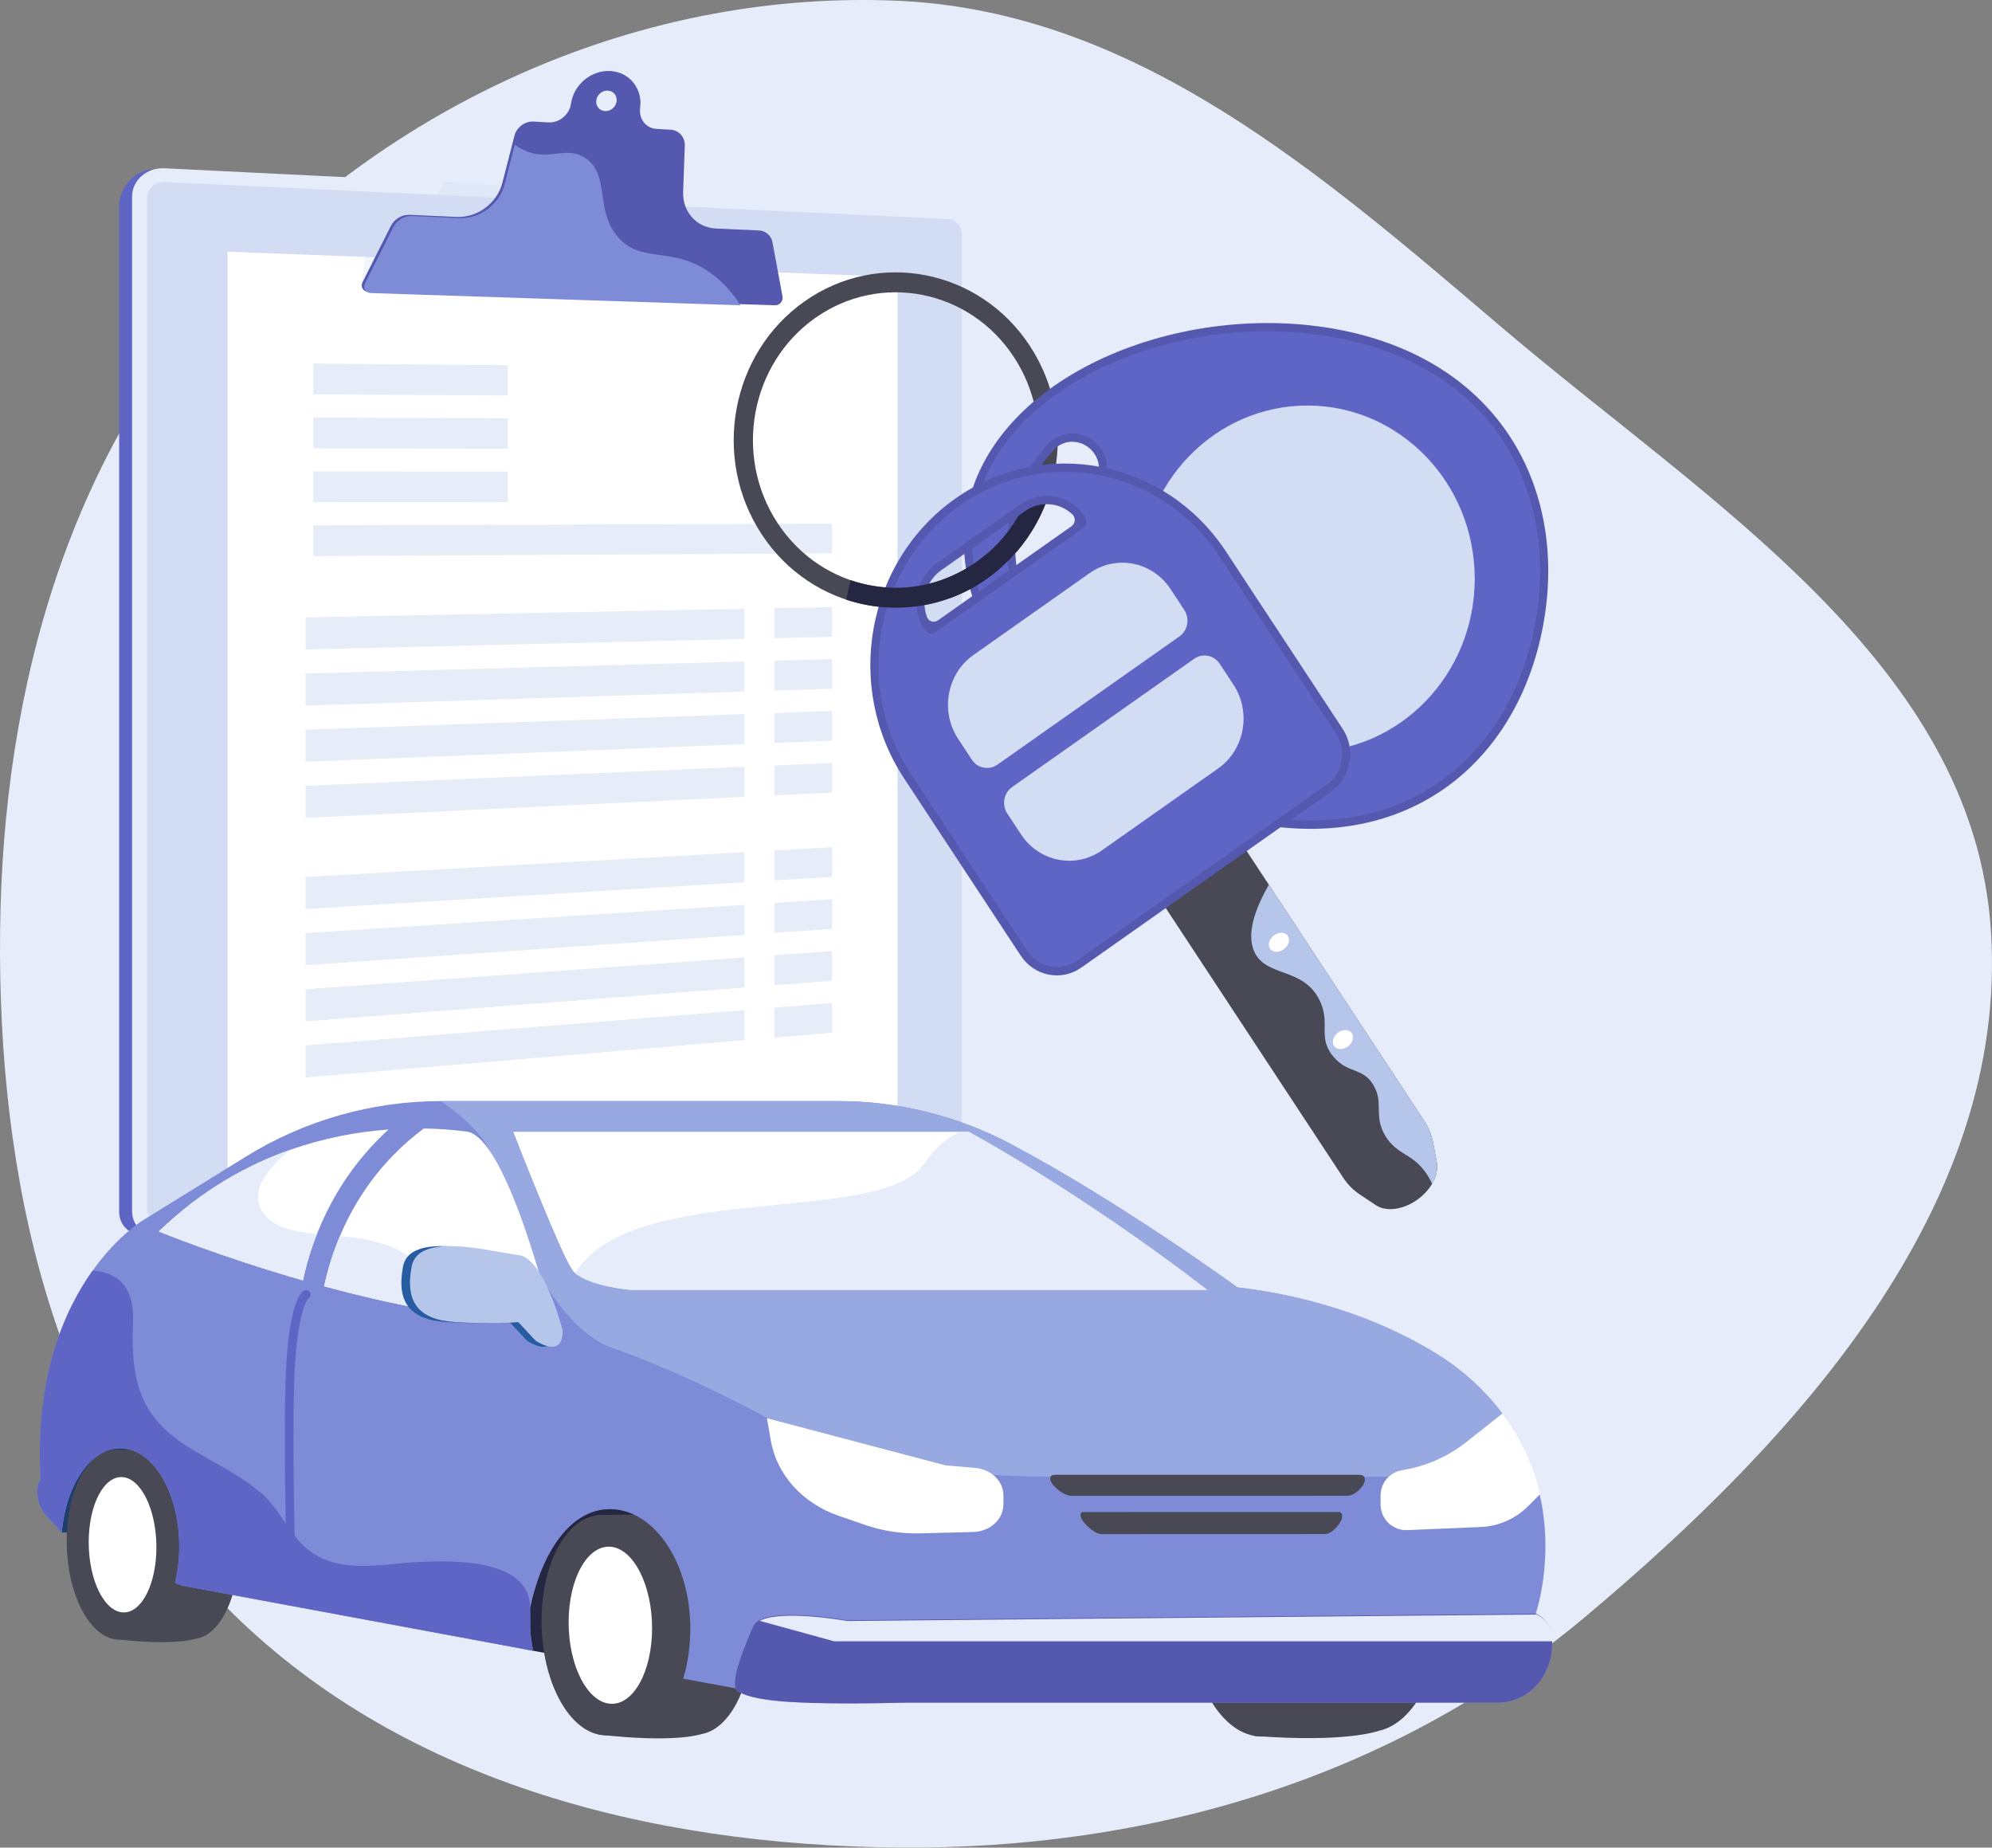 <?xml version="1.0" encoding="UTF-8"?> <svg xmlns="http://www.w3.org/2000/svg" width="427" height="396" viewBox="0 0 427 396" fill="none"><rect x="0" y="0" width="427" height="396" fill="#808080" stroke="none"/><path fill-rule="evenodd" clip-rule="evenodd" d="M0.019 199.562C-0.543 252.235 11.046 306.193 47.935 343.849C85.164 381.854 139.197 395.483 192.437 395.988C246.267 396.498 298.479 381.177 339.71 346.617C385.117 308.557 430.569 258.638 426.778 199.562C423.085 142.027 365.919 107.613 321.972 70.219C283.118 37.159 243.435 2.406 192.437 0.165C139.478 -2.161 87.76 20.199 50.978 58.314C14.827 95.778 0.573 147.541 0.019 199.562Z" fill="#E6ECF9"></path><path d="M200.444 46.043L32.876 36.354C29.017 36.165 25.543 40.375 25.543 43.909V259.578C25.543 264.48 30.552 265.467 34.412 265.073L200.444 248.124C203.477 247.815 205.925 245.041 205.925 241.927V51.948C205.925 48.835 203.477 46.191 200.444 46.043Z" fill="#5E65C4"></path><path d="M203.201 44.33L35.307 36.068C31.447 35.878 28.304 38.611 28.304 42.173V259.534C28.304 263.095 31.453 265.659 35.307 265.263L203.201 247.99C206.233 247.678 208.683 244.882 208.683 241.745V50.281C208.683 47.143 206.233 44.478 203.201 44.33Z" fill="#E6ECF9"></path><path d="M35.303 262.316C33.221 262.525 31.523 261.135 31.523 259.215V42.32C31.523 40.4 33.221 38.918 35.303 39.016L203.197 46.949C204.836 47.027 206.168 48.471 206.168 50.169V241.992C206.168 243.697 204.836 245.206 203.197 245.372L35.303 262.316Z" fill="#D2DCF3"></path><path d="M192.377 240.228L48.777 254.057V53.957L192.377 59.363V240.228Z" fill="white"></path><g style="mix-blend-mode:multiply" opacity="0.3"><path d="M134.945 60.34L77.554 61.057L78.841 48.12C78.938 46.44 80.153 45.059 81.754 44.813L91.474 43.321C92.044 43.227 92.582 42.993 93.04 42.641C93.497 42.289 93.861 41.829 94.098 41.303L95.147 39.016L120.57 40.589L134.945 60.34Z" fill="#D2DCF3"></path></g><path d="M165.59 51.95C165.472 51.252 165.117 50.617 164.584 50.15C164.052 49.684 163.374 49.417 162.667 49.393L153.495 48.982C149.334 48.796 146.279 45.415 146.435 41.135L146.788 31.213C146.854 29.378 145.543 27.909 143.742 27.804L140.724 27.624C138.426 27.493 136.897 25.463 137.218 23.122C137.782 19.032 134.977 15.501 130.92 15.224C126.824 14.945 123.001 18.073 122.392 22.216C122.303 22.842 122.087 23.443 121.756 23.982C120.808 25.501 119.15 26.343 117.525 26.239L114.418 26.053C112.534 25.942 110.745 27.262 110.268 29.12L107.684 39.191C106.566 43.546 102.35 46.694 97.874 46.493L87.814 46.042C86.985 46.017 86.165 46.228 85.451 46.651C84.738 47.074 84.159 47.691 83.783 48.43L77.722 60.453C77.224 61.438 77.836 62.502 78.918 62.537L166.157 65.433C167.111 65.466 167.921 64.515 167.746 63.568L165.59 51.95ZM129.682 23.808C128.48 23.733 127.647 22.689 127.821 21.475C127.996 20.26 129.112 19.341 130.314 19.42C131.516 19.498 132.342 20.541 132.168 21.751C131.993 22.962 130.886 23.881 129.682 23.808Z" fill="#5458AE"></path><path d="M151.176 57.744C143.394 52.941 137.423 56.347 132.573 50.924C127.382 45.133 130.885 37.502 125.505 33.899C122.066 31.594 118.999 33.628 114.998 33.004C113.534 32.775 111.971 32.193 110.347 31.059L108.191 39.452C107.074 43.807 102.858 46.953 98.381 46.754L88.322 46.303C87.494 46.281 86.677 46.495 85.967 46.919C85.256 47.343 84.68 47.96 84.307 48.699L78.245 60.722C77.748 61.707 78.359 62.771 79.442 62.806L158.723 65.438C156.723 62.268 154.239 59.632 151.176 57.744Z" fill="#7E8BD6"></path><path d="M178.375 118.601L67.16 119.197V112.596L178.375 112.242V118.601Z" fill="#E6EDF8"></path><path d="M159.569 136.937L65.496 139.201V132.327L159.569 130.492V136.937Z" fill="#E6EDF8"></path><path d="M159.569 148.218L65.496 151.234V144.361L159.569 141.773V148.218Z" fill="#E6EDF8"></path><path d="M159.569 159.499L65.496 163.268V156.395L159.569 153.055V159.499Z" fill="#E6EDF8"></path><path d="M159.569 170.78L65.496 175.302V168.428L159.569 164.336V170.78Z" fill="#E6EDF8"></path><path d="M178.375 136.483L166 136.781V130.366L178.375 130.125V136.483Z" fill="#E6EDF8"></path><path d="M178.375 147.613L166 148.009V141.595L178.375 141.254V147.613Z" fill="#E6EDF8"></path><path d="M178.375 158.745L166 159.24V152.826L178.375 152.387V158.745Z" fill="#E6EDF8"></path><path d="M178.375 169.879L166 170.473V164.059L178.375 163.52V169.879Z" fill="#E6EDF8"></path><path d="M159.569 189.089L65.496 194.832V187.957L159.569 182.645V189.089Z" fill="#E6EDF8"></path><path d="M159.569 200.373L65.496 206.868V199.994L159.569 193.93V200.373Z" fill="#E6EDF8"></path><path d="M159.569 211.655L65.496 218.901V212.028L159.569 205.211V211.655Z" fill="#E6EDF8"></path><path d="M159.569 222.941L65.496 230.939V224.066L159.569 216.496V222.941Z" fill="#E6EDF8"></path><path d="M178.375 187.945L166 188.7V182.285L178.375 181.586V187.945Z" fill="#E6EDF8"></path><path d="M178.375 199.077L166 199.932V193.516L178.375 192.719V199.077Z" fill="#E6EDF8"></path><path d="M178.375 210.207L166 211.16V204.745L178.375 203.848V210.207Z" fill="#E6EDF8"></path><path d="M178.375 221.338L166 222.391V215.976L178.375 214.98V221.338Z" fill="#E6EDF8"></path><path d="M67.156 101.039V107.64L108.867 107.575V101.065L67.156 101.039Z" fill="#E6EDF8"></path><path d="M67.156 77.926V84.526L108.867 84.781V78.271L67.156 77.926Z" fill="#E6EDF8"></path><path d="M67.156 89.481V96.081L108.867 96.175V89.665L67.156 89.481Z" fill="#E6EDF8"></path><path opacity="0.3" d="M103.308 272.945C104.842 272.991 106.365 273.01 107.862 272.991C107.862 272.984 107.858 272.978 107.853 272.973C106.612 272.964 105.083 272.955 103.308 272.945Z" fill="#444B8C"></path><path d="M211.561 124.023C195.725 135.18 174.07 130.927 163.287 114.543C152.505 98.159 156.616 75.762 172.451 64.6C188.286 53.439 209.941 57.697 220.724 74.081C231.506 90.465 227.396 112.876 211.561 124.023ZM174.774 68.131C160.821 77.967 157.193 97.704 166.7 112.142C176.207 126.579 195.283 130.327 209.238 120.497C223.193 110.666 226.813 90.922 217.313 76.485C207.812 62.047 188.728 58.3 174.774 68.131Z" fill="#484955"></path><path d="M207.224 109.549C201.821 138.699 233.811 169.548 267.929 176.319C302.046 183.09 325.37 163.216 330.776 134.067C336.182 104.917 321.615 77.527 287.498 70.756C253.381 63.985 212.628 80.399 207.224 109.549ZM235.465 101.681L230.648 127.662C229.564 133.511 221.758 134.164 219.734 128.588C217.65 122.843 217.062 117.129 218.069 111.697C219.077 106.265 221.666 101.181 225.656 96.643C229.529 92.241 236.548 95.836 235.465 101.685V101.681Z" fill="#5458AE"></path><path d="M329.083 133.725C326.45 147.933 319.365 159.823 309.14 167.197C298.119 175.138 283.987 177.689 268.257 174.565C251.802 171.299 235.667 162.368 223.987 150.073C211.836 137.278 206.484 123.003 208.918 109.878C211.352 96.753 221.418 85.544 237.286 78.308C252.534 71.357 270.717 69.235 287.171 72.5C302.901 75.622 315.118 83.401 322.519 94.996C329.387 105.764 331.718 119.52 329.083 133.725ZM216.378 111.36C215.317 117.089 215.903 123.095 218.123 129.211C219.326 132.529 222.305 134.478 225.708 134.179C229.112 133.88 231.695 131.454 232.337 127.995L237.152 102.014C237.793 98.556 236.245 95.305 233.206 93.733C230.168 92.16 226.687 92.823 224.382 95.438C220.133 100.283 217.44 105.634 216.378 111.362V111.36Z" fill="#5E65C4"></path><path d="M280.244 161.156C300.058 161.156 316.12 144.537 316.12 124.037C316.12 103.537 300.058 86.918 280.244 86.918C260.429 86.918 244.367 103.537 244.367 124.037C244.367 144.537 260.429 161.156 280.244 161.156Z" fill="#D2DCF3"></path><path d="M260.851 172.707L243.507 184.927L287.96 252.473C288.894 253.887 290.104 255.098 291.518 256.033L294.907 258.297C297.114 259.771 300.718 259.315 303.75 257.178C306.782 255.042 308.513 251.74 307.996 249.075L307.209 244.983C306.892 243.297 306.247 241.69 305.31 240.253L260.851 172.707Z" fill="#484955"></path><g style="mix-blend-mode:multiply"><path d="M268.768 203.743C271.15 209.582 279.412 207.146 282.911 214.483C285.256 219.4 282.387 222.269 285.749 226.385C288.898 230.239 292.161 228.652 294.463 232.669C296.605 236.405 294.463 238.964 296.788 243.161C298.478 246.198 300.825 247.044 302.75 248.426C304.278 249.524 305.82 251.166 306.982 253.727C307.888 252.183 308.281 250.536 307.998 249.08L307.211 244.989C306.894 243.303 306.249 241.696 305.312 240.258L271.986 189.629C267.778 196.997 267.732 201.198 268.768 203.743Z" fill="#B6C6EB"></path></g><path d="M276.07 200.612C276.623 201.452 276.211 202.739 275.151 203.485C274.091 204.231 272.789 204.156 272.232 203.316C271.674 202.475 272.09 201.19 273.15 200.444C274.21 199.698 275.517 199.772 276.07 200.612Z" fill="white"></path><path d="M289.79 221.461C290.343 222.302 289.932 223.588 288.872 224.335C287.812 225.081 286.51 225.006 285.951 224.165C285.392 223.325 285.809 222.039 286.87 221.293C287.93 220.547 289.238 220.617 289.79 221.461Z" fill="white"></path><path d="M221.023 104.371C218.977 110.718 214.988 116.449 209.239 120.502C207.09 122.018 204.752 123.248 202.285 124.159C202.632 125.535 203.034 126.902 203.498 128.245C206.361 127.203 209.072 125.783 211.558 124.024C218.286 119.285 222.896 112.515 225.148 105.039C223.775 104.8 222.4 104.577 221.023 104.371Z" fill="#242642"></path><path d="M204.814 106.842C185.759 120.265 180.83 147.13 193.805 166.844L218.804 204.829C221.711 209.247 227.529 210.389 231.793 207.381L285.339 169.66C289.608 166.652 290.718 160.633 287.806 156.216L262.807 118.231C249.834 98.516 223.868 93.418 204.814 106.842ZM229.695 112.781L201.038 132.977C200.843 133.115 200.618 133.205 200.382 133.241C200.146 133.277 199.905 133.257 199.677 133.184C199.45 133.111 199.243 132.987 199.071 132.82C198.9 132.654 198.77 132.45 198.691 132.225C197.379 128.644 198.56 124.473 201.747 122.223L219.765 109.53C221.274 108.461 223.107 107.949 224.951 108.081C226.796 108.212 228.537 108.98 229.879 110.253C230.052 110.421 230.186 110.625 230.272 110.851C230.358 111.077 230.393 111.319 230.376 111.56C230.358 111.8 230.288 112.035 230.17 112.246C230.053 112.457 229.891 112.639 229.695 112.781Z" fill="#5458AE"></path><path d="M205.783 108.313C187.545 121.165 182.807 146.972 195.227 165.843L220.226 203.827C222.588 207.427 227.352 208.36 230.83 205.911L284.371 168.19C287.85 165.738 288.753 160.817 286.385 157.217L261.386 119.233C248.972 100.36 224.022 95.462 205.783 108.313ZM232.116 113.23L200.557 135.465C200.371 135.596 200.16 135.688 199.938 135.736C199.715 135.783 199.485 135.785 199.262 135.741C199.039 135.697 198.826 135.609 198.638 135.481C198.45 135.352 198.29 135.187 198.168 134.996C195.087 130.314 196.257 123.935 200.783 120.747L218.794 108.052C223.32 104.864 229.485 106.076 232.571 110.758C232.828 111.149 232.924 111.624 232.839 112.085C232.754 112.545 232.495 112.955 232.116 113.23Z" fill="#5E65C4"></path><path d="M255.971 141.203L216.962 168.685C215.158 169.955 214.691 172.5 215.92 174.366L218.859 178.834C222.746 184.735 230.519 186.263 236.226 182.244L261.105 164.716C266.811 160.697 268.287 152.651 264.402 146.75L261.462 142.283C261.18 141.842 260.812 141.463 260.38 141.168C259.948 140.874 259.461 140.67 258.947 140.569C258.434 140.468 257.906 140.472 257.394 140.581C256.882 140.69 256.398 140.902 255.971 141.203Z" fill="#D2DCF3"></path><path d="M252.818 136.408L213.807 163.891C213.379 164.192 212.895 164.404 212.384 164.513C211.872 164.622 211.344 164.626 210.83 164.525C210.317 164.425 209.83 164.221 209.397 163.927C208.965 163.632 208.597 163.253 208.316 162.813L205.375 158.345C201.49 152.443 202.966 144.397 208.671 140.378L233.552 122.849C239.256 118.83 247.032 120.357 250.917 126.259L253.857 130.726C255.088 132.594 254.622 135.137 252.818 136.408Z" fill="#D2DCF3"></path><path d="M209.237 120.494C205.384 123.229 200.934 125.006 196.256 125.677C191.578 126.348 186.807 125.894 182.34 124.353C182.03 125.744 181.712 127.134 181.386 128.523C186.416 130.197 191.77 130.663 197.013 129.881C202.257 129.099 207.242 127.092 211.563 124.023C212.398 123.436 213.199 122.817 213.967 122.168C213.151 121.02 212.318 119.884 211.49 118.746C210.769 119.357 210.018 119.94 209.237 120.494Z" fill="#242642"></path><path d="M13.255 328.463H37.999L36.499 308L26.438 309.894C26.438 309.894 13.054 310.832 13.255 328.463Z" fill="#1E3F6E"></path><path d="M150.701 360.577L112.375 353.457C112.375 353.457 108.895 323.823 126.027 321.007C143.158 318.192 152.354 341.151 150.701 360.577Z" fill="#242642"></path><path d="M148.814 325.714H148.828C150.023 325.835 151.12 326.303 152.21 326.975C153.26 327.508 154.523 328.135 154.523 328.937V328.955C158.562 333.161 161.215 340.934 161.234 349.637C161.255 361.226 156.546 370.596 150.344 371.676L150.356 371.684C149.938 371.744 144.735 373.63 128.339 371.772C127.904 364.718 127.647 324.781 127.647 324.781C127.647 324.781 140.747 324.103 148.814 325.714Z" fill="#484955"></path><path d="M116.079 347.411C116.079 360.67 122.206 371.656 129.632 371.932C136.915 372.204 142.707 362.033 142.692 349.23C142.678 336.428 136.876 325.509 129.606 324.784C122.194 324.051 116.079 334.168 116.079 347.411Z" fill="#484955"></path><path d="M121.888 347.716C121.888 357.124 125.974 364.944 130.95 365.175C135.861 365.401 139.789 358.131 139.78 348.941C139.77 339.752 135.834 331.966 130.93 331.522C125.961 331.071 121.886 338.317 121.888 347.716Z" fill="white"></path><path d="M40.857 311.6H40.868C41.938 311.732 42.964 312.103 43.872 312.685C44.722 313.144 44.494 313.684 46.008 314.376V314.39C48.533 318.013 51.18 324.708 51.192 332.205C51.209 342.194 47.256 350.258 42.223 351.19H42.168C41.828 351.243 37.576 352.868 24.274 351.266C23.921 345.19 23.697 310.786 23.697 310.786C23.697 310.786 34.313 310.217 40.857 311.6Z" fill="#484955"></path><path d="M14.301 330.289C14.301 341.709 19.273 351.173 25.296 351.411C31.201 351.645 35.903 342.884 35.891 331.856C35.879 320.827 31.168 311.422 25.275 310.799C19.261 310.166 14.301 318.881 14.301 330.289Z" fill="#484955"></path><path d="M19.014 330.55C19.014 338.654 22.328 345.39 26.362 345.588C30.345 345.784 33.532 339.52 33.526 331.606C33.519 323.691 30.324 316.983 26.345 316.6C22.318 316.213 19.013 322.453 19.014 330.55Z" fill="white"></path><path d="M293.729 316.394H293.745C295.23 316.394 296.363 317.145 297.725 317.811C299.037 318.318 299.883 319.328 300.388 320.191V320.213C305.939 324.724 309.105 333.761 309.105 344.166C309.105 358.015 303.213 369.427 295.427 370.994L295.502 371.001C294.977 371.092 288.593 373.527 268.951 372.074C268.446 364.041 268.181 318.083 268.181 318.083C268.181 318.083 283.83 315.38 293.729 316.394Z" fill="#484955"></path><path d="M270.505 372.198C279.155 372.198 286.167 360.104 286.167 345.185C286.167 330.267 279.155 318.173 270.505 318.173C261.855 318.173 254.843 330.267 254.843 345.185C254.843 360.104 261.855 372.198 270.505 372.198Z" fill="#484955"></path><path d="M272.062 364.394C277.898 364.394 282.629 355.747 282.629 345.08C282.629 334.412 277.898 325.765 272.062 325.765C266.226 325.765 261.495 334.412 261.495 345.08C261.495 355.747 266.226 364.394 272.062 364.394Z" fill="url(#paint0_linear_22_2732)"></path><path d="M8.183 318.062C7.913 319.286 7.943 320.558 8.27 321.768C8.596 322.978 9.21 324.092 10.059 325.013L13.249 328.472C14.123 318.267 19.393 310.417 25.77 310.417C32.751 310.417 38.42 319.84 38.42 331.461C38.43 334.086 38.127 336.702 37.519 339.255L38.914 339.832L114.246 353.808C114.041 352.253 113.665 350.642 113.665 349.004C113.665 347.523 113.641 346.08 113.641 344.667V344.651C116.165 332.62 122.308 323.458 130.749 323.458C140.185 323.458 147.972 334.902 147.972 349.009C147.972 352.864 147.464 356.514 146.442 359.787L157.705 361.872C157.721 361.962 157.745 362.05 157.777 362.135C158.13 362.516 160.853 364.923 174.165 364.923H321.081C327.727 364.923 332.69 359.114 332.69 352.455V351.906C332.69 349.355 331.464 347.027 329.186 345.881C329.186 345.881 333.254 334.205 330.027 320.238C328.736 314.661 326.363 308.72 322.078 303.012C319.365 299.418 316.193 296.196 312.641 293.431C312.641 293.431 295.923 279.538 265.247 275.926C265.247 275.926 239.821 257.41 216.554 245.139C205.148 239.111 192.442 235.974 179.547 236H94.5C79.733 236 65.258 240.122 52.7 247.904L30.544 261.615C30.544 261.615 25.255 264.769 19.864 272.333C13.729 280.927 7.464 295.221 8.7 317.018L8.175 318.062H8.183Z" fill="#7E8BD6"></path><path d="M312.641 293.431C316.193 296.196 319.365 299.418 322.078 303.012C325.043 306.962 327.093 311.024 328.502 315L325 316.5H225.5C190 316.5 176.333 308.333 165.5 304.5C159.5 301.167 144.3 293.4 131.5 289C115.5 283.5 106.5 252 105 247C103.8 243 97.5 238 94.501 236H179.547C192.442 235.974 205.148 239.111 216.554 245.139C239.821 257.41 265.247 275.926 265.247 275.926C295.923 279.538 312.641 293.431 312.641 293.431Z" fill="#98A8E1"></path><path d="M157.739 361.868C157.75 361.957 157.768 362.045 157.794 362.131C158.818 362.772 160.11 365.931 194.187 364.919H321.081C327.727 364.919 332.69 359.11 332.69 352.451V351.902C332.69 351.753 332.896 351.613 332.886 351.464C332.737 349.089 331.443 346.958 329.293 345.877L181.548 347.28C181.548 347.28 167.612 344.738 162.834 347.243C162.165 347.596 161.686 348.043 161.444 348.611C159.436 353.249 156.81 359.702 157.739 361.868Z" fill="#5458AE"></path><path d="M295.936 320.539V322.466C295.937 323.207 296.086 323.94 296.377 324.621C296.667 325.302 297.092 325.918 297.626 326.43C298.16 326.942 298.792 327.341 299.484 327.602C300.176 327.864 300.914 327.982 301.653 327.95L317.455 327.28C321.25 327.12 324.846 325.538 327.532 322.848L330.135 320.241C328.706 313.999 325.978 308.129 322.131 303.014C322.075 303.024 322.02 303.024 321.964 303.033L314.379 309.034C310.362 312.211 305.6 314.304 300.547 315.114C299.26 315.322 298.089 315.982 297.245 316.976C296.4 317.97 295.936 319.234 295.936 320.539Z" fill="white"></path><path d="M225.797 318.33C226.836 319.582 228.57 320.601 229.645 320.604L288.803 320.596C289.876 320.596 291.394 319.574 292.173 318.326C292.947 317.085 292.592 316.092 291.386 316.092H226.129C224.924 316.092 224.755 317.092 225.797 318.334V318.33Z" fill="#484955"></path><path d="M232.462 326.425C233.561 327.739 235.153 328.812 236.033 328.81L284.113 328.794C284.989 328.794 286.366 327.721 287.186 326.41C288.005 325.107 287.832 324.059 286.823 324.06L232.344 324.072C231.331 324.072 231.374 325.124 232.462 326.425Z" fill="#484955"></path><path d="M208.613 328.354C212.213 328.262 215.09 325.647 215.09 322.452V320.504C215.09 317.467 212.481 314.925 209.072 314.627L202.643 314.066L164.403 303.978L165.24 308.807C166.508 316.103 172.072 322.242 179.834 324.908L185.513 326.86C189.288 328.149 193.263 328.755 197.25 328.649L208.613 328.354Z" fill="white"></path><path d="M162.861 347.398L178.807 351.782H333.104C332.956 349.253 331.551 347.12 329.404 346.039L181.601 347.436C181.601 347.436 167.64 344.895 162.861 347.398Z" fill="#E6ECF9"></path><path d="M62.384 336.613H62.413C62.926 335.603 63.331 335.915 63.314 335.401C63.305 335.09 62.396 303.99 63.314 291.373C64.101 280.45 65.938 278.468 66.096 278.321C66.293 278.203 66.443 278.019 66.518 277.8C66.593 277.582 66.588 277.345 66.504 277.13C66.413 276.9 66.236 276.715 66.01 276.614C65.784 276.514 65.528 276.507 65.297 276.595C64.624 276.858 62.361 278.698 61.46 291.119C60.542 303.823 61.448 335.148 61.46 335.459C61.471 335.965 61.884 336.613 62.384 336.613Z" fill="#5E65C4"></path><path d="M8.181 318.062L8.699 317.02C7.462 295.221 13.723 280.928 19.858 272.334C23.725 272.558 28.902 274.484 28.511 283.274C27.898 297.159 30.668 304.328 41.2 310.679C46.202 313.686 51.684 316.275 56.118 320.12C60.078 323.565 61.926 328.854 65.958 332.095C72.781 337.57 82.04 335.139 89.987 334.776C97.228 334.441 113.64 334.097 113.64 344.646V344.665C113.64 346.08 113.663 347.523 113.663 349.002C113.663 350.639 114.057 352.251 114.259 353.806L38.921 339.829L37.522 339.252C38.13 336.699 38.432 334.083 38.422 331.459C38.422 319.838 32.75 310.414 25.77 310.414C19.394 310.414 14.122 318.265 13.248 328.47L10.058 325.01C9.21 324.089 8.596 322.976 8.269 321.766C7.942 320.557 7.912 319.286 8.181 318.062Z" fill="#5E65C4"></path><path d="M110.025 242.576C110.025 242.576 119.943 268 122.416 271.724C122.648 272.069 122.941 272.584 123.299 272.881C126.729 275.749 135.123 276.449 135.123 276.449H258.754C231.175 255.215 207.629 242.576 207.629 242.576H110.025Z" fill="white"></path><path d="M34.034 263.944C34.034 263.944 47.225 269.345 64.942 274.429C65.661 271.034 66.666 267.706 67.945 264.48C70.7 257.488 75.362 249.303 83.283 242.087C76.169 242.592 69.152 244.032 62.413 246.37C53.127 249.605 43.264 255.033 34.034 263.944Z" fill="white"></path><path d="M69.477 275.696C78.303 278.088 88.012 280.304 97.643 281.719C103.127 282.52 108.584 283.06 113.836 283.219C115.37 283.265 116.894 283.283 118.391 283.265C118.39 283.258 118.387 283.251 118.381 283.246C118.149 282.259 108.751 243.673 100.032 242.529C96.989 242.136 93.925 241.916 90.857 241.871C81.442 248.84 75.994 257.514 72.871 264.921C71.402 268.397 70.266 272.005 69.477 275.696Z" fill="white"></path><path d="M123.299 272.869C126.729 275.737 135.123 276.449 135.123 276.449H258.754C231.175 255.215 207.629 242.576 207.629 242.576H205.881C203.148 243.587 200.471 246.023 198.1 249.402C188.536 263.063 135.69 252.71 123.299 272.869Z" fill="#E6ECF9"></path><path d="M72.871 264.921C71.402 268.398 70.266 272.006 69.477 275.698C78.303 278.088 88.012 280.304 97.643 281.719C96.286 280.369 95.031 278.665 93.935 276.533C89.147 267.269 80.698 265.676 72.871 264.921Z" fill="#E6ECF9"></path><path d="M34.034 263.944C34.034 263.944 47.225 269.345 64.942 274.429C65.661 271.034 66.666 267.706 67.945 264.48C63.222 264.006 59.141 263.27 56.808 260.458C52.717 255.505 57.794 249.954 62.413 246.37C53.127 249.605 43.264 255.033 34.034 263.944Z" fill="#E6ECF9"></path><path d="M118.729 285.078C118.729 285.078 114.817 269.605 109.255 268.986C103.694 268.367 87.836 263.829 86.394 271.462C84.952 279.095 87.838 282.896 95.869 283.372C103.9 283.848 109.251 283.372 109.251 283.372L112.963 287.348C112.963 287.348 118.935 291.473 118.729 285.078Z" fill="#275BA2"></path><path d="M120.583 285.078C120.583 285.078 116.669 269.605 111.104 268.986C105.538 268.367 89.685 263.829 88.243 271.462C86.801 279.095 89.686 282.896 97.717 283.372C105.748 283.848 111.1 283.372 111.1 283.372L114.817 287.348C114.817 287.348 120.789 291.473 120.583 285.078Z" fill="#B6C6EB"></path><defs><linearGradient id="paint0_linear_22_2732" x1="80660.7" y1="95673.5" x2="84065" y2="95673.5" gradientUnits="userSpaceOnUse"><stop stop-color="#444B8C"></stop><stop offset="1" stop-color="#3E4177"></stop></linearGradient></defs></svg> 